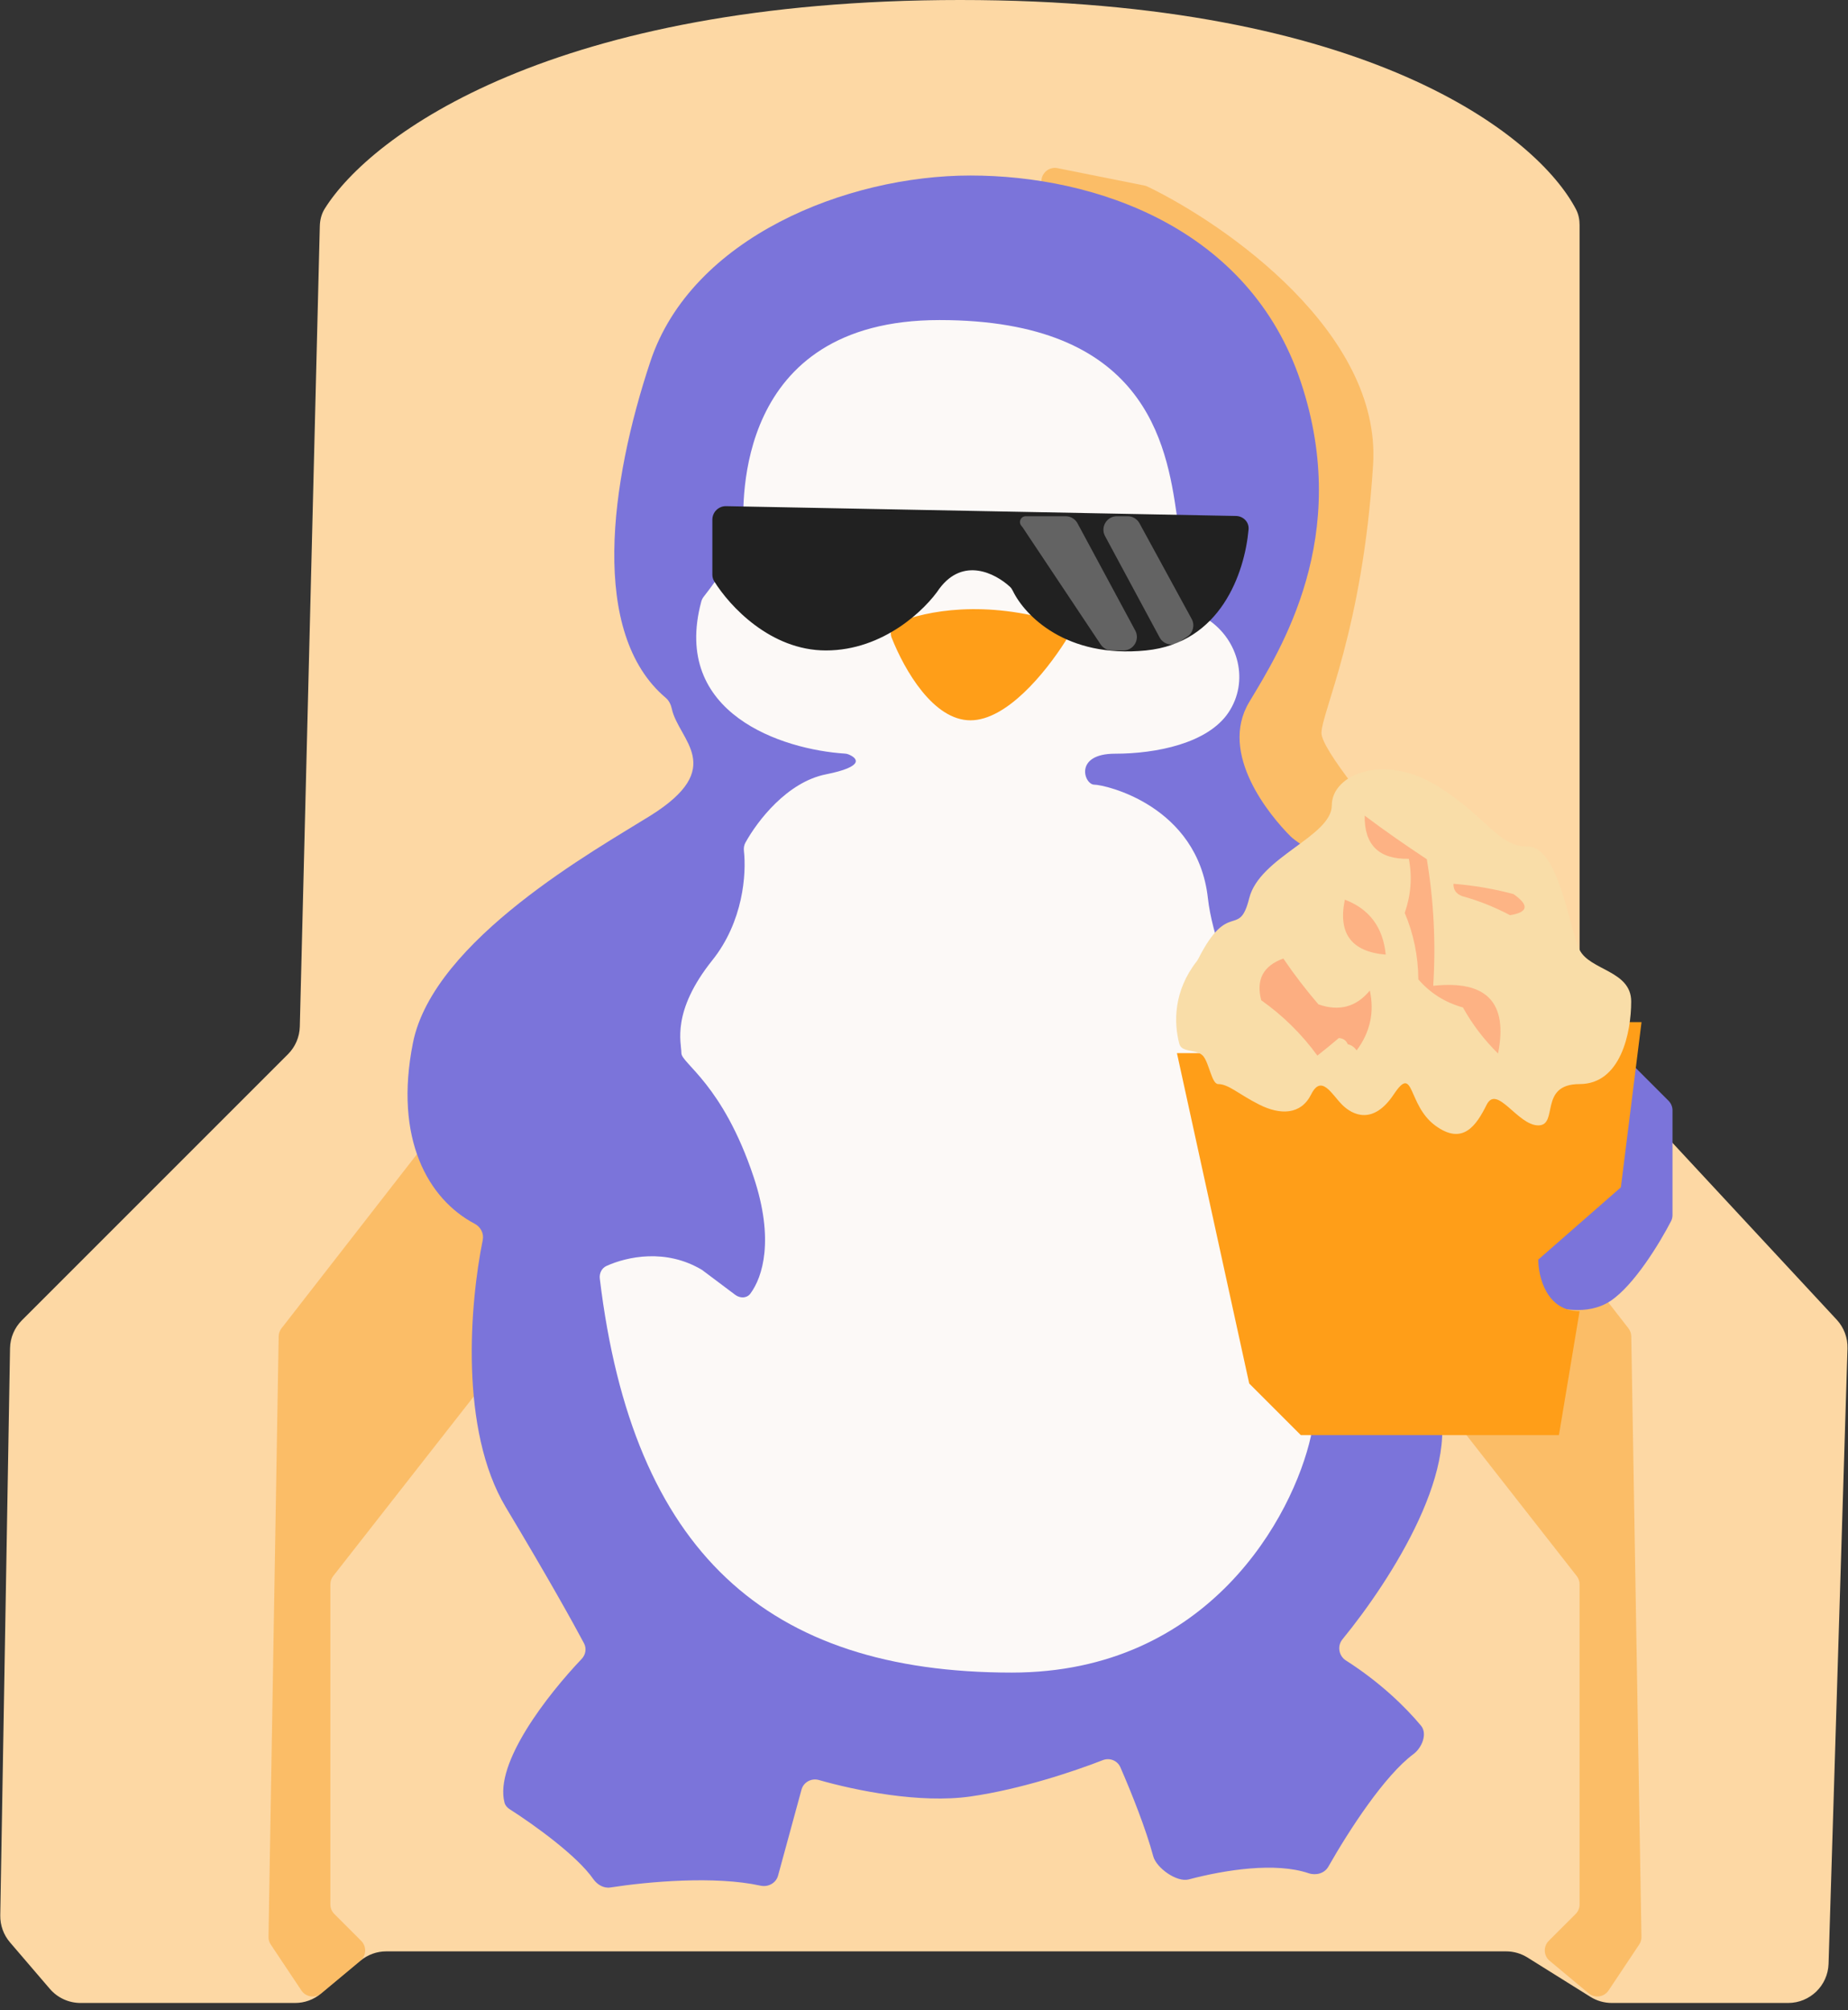 <?xml version="1.0" encoding="UTF-8"?> <svg xmlns="http://www.w3.org/2000/svg" width="137" height="149" viewBox="0 0 137 149" fill="none"><rect x="0" y="0" width="137" height="149" fill="#333333" stroke="none"/><path d="M113.238 145.11L117.902 148.024C118.378 148.322 118.929 148.48 119.492 148.48H132.56C134.181 148.48 135.509 147.193 135.559 145.573L136.962 99.963C136.986 99.174 136.699 98.408 136.162 97.829L117.902 78.165C117.387 77.61 117.101 76.881 117.101 76.124V16.688C117.101 16.282 117.025 15.878 116.836 15.518C113.955 10.011 101.362 0 71.179 0C41.082 0 27.527 9.954 24.073 15.471C23.829 15.86 23.72 16.311 23.709 16.771L22.226 76.103C22.206 76.873 21.892 77.605 21.348 78.15L1.623 97.874C1.073 98.424 0.758 99.166 0.744 99.944L0.02 141.984C0.007 142.718 0.264 143.431 0.741 143.988L3.694 147.433C4.264 148.098 5.096 148.48 5.972 148.48H21.875C22.577 148.48 23.256 148.234 23.795 147.785L26.719 145.349C27.258 144.9 27.937 144.654 28.639 144.654H111.648C112.21 144.654 112.761 144.812 113.238 145.11Z" fill="#FDD8A4"></path><path d="M20.87 98.468L31.38 84.955L36.525 79.239C37.138 78.557 38.268 78.991 38.268 79.907V99.152C38.268 99.376 38.193 99.593 38.056 99.769L24.704 116.829C24.566 117.005 24.492 117.222 24.492 117.445V141.178C24.492 141.443 24.597 141.697 24.785 141.885L26.779 143.879C27.195 144.295 27.164 144.978 26.712 145.354L23.816 147.768C23.359 148.148 22.673 148.049 22.344 147.554L20.073 144.148C19.96 143.979 19.901 143.779 19.905 143.576L20.659 99.065C20.663 98.849 20.737 98.639 20.87 98.468Z" fill="#FAA32B" fill-opacity="0.5"></path><path d="M120.723 98.468L110.212 84.955L105.067 79.239C104.454 78.557 103.324 78.991 103.324 79.907V99.152C103.324 99.376 103.399 99.593 103.537 99.769L116.888 116.829C117.026 117.005 117.101 117.222 117.101 117.445V141.178C117.101 141.443 116.995 141.697 116.808 141.885L114.813 143.879C114.398 144.295 114.429 144.978 114.88 145.354L117.776 147.768C118.233 148.148 118.919 148.049 119.249 147.554L121.52 144.148C121.632 143.979 121.691 143.779 121.687 143.576L120.933 99.065C120.929 98.849 120.855 98.639 120.723 98.468Z" fill="#FAA32B" fill-opacity="0.5"></path><path d="M101.793 34.441C102.402 24.705 90.966 16.683 85.065 13.829C84.99 13.793 84.914 13.768 84.833 13.752L78.4 12.466C77.814 12.348 77.258 12.767 77.207 13.362L72.773 65.84C72.735 66.282 72.994 66.697 73.409 66.857L105.842 79.388C106.178 79.518 106.558 79.457 106.836 79.229L113.917 73.436C114.386 73.052 114.408 72.342 113.964 71.929L104.089 62.76C102.048 60.464 97.966 55.565 97.966 54.341C97.966 52.81 101.028 46.687 101.793 34.441Z" fill="#FAA32B" fill-opacity="0.5"></path><path d="M48.218 60.464C53.939 56.888 50.305 54.871 49.804 52.541C49.737 52.233 49.597 51.936 49.357 51.733C43.694 46.95 45.224 35.771 48.218 26.788C51.279 17.603 62.76 13.011 71.944 13.011C81.129 13.011 92.609 16.838 96.436 28.319C100.263 39.799 94.905 48.218 92.609 52.045C90.313 55.872 94.14 60.464 95.67 61.995C96.889 63.213 110.835 71.603 117.76 75.709C117.832 75.751 117.896 75.801 117.955 75.86L123.696 81.601C123.884 81.789 123.989 82.043 123.989 82.308V90.077C123.989 90.232 123.954 90.384 123.883 90.522C123.051 92.132 121.154 95.264 119.397 96.436C117.683 97.578 115.392 97.033 114.264 96.541C114.114 96.475 113.99 96.366 113.895 96.234L110.818 91.926C110.487 91.463 109.838 91.367 109.426 91.758C107.137 93.931 104.199 98.404 106.386 103.324C108.664 108.45 103.172 117.063 99.519 121.526C99.119 122.015 99.246 122.751 99.779 123.091C102.345 124.727 104.214 126.567 105.344 127.924C105.841 128.521 105.412 129.564 104.788 130.028C102.651 131.616 100.032 135.638 98.473 138.381C98.191 138.877 97.555 139.046 97.015 138.863C94.558 138.033 90.879 138.598 88.117 139.323C87.243 139.552 85.725 138.473 85.493 137.599C84.963 135.608 83.891 132.918 83.057 131.005C82.839 130.507 82.261 130.282 81.755 130.48C79.586 131.326 75.633 132.646 71.944 133.173C68.194 133.709 63.39 132.721 60.709 131.953C60.157 131.795 59.571 132.109 59.42 132.662L57.68 139.042C57.529 139.596 56.944 139.908 56.383 139.785C52.996 139.042 48.065 139.483 45.246 139.919C44.754 139.995 44.27 139.707 43.986 139.299C42.785 137.567 39.615 135.288 37.778 134.112C37.599 133.998 37.455 133.834 37.401 133.628C36.643 130.698 40.59 125.636 43.123 122.974C43.419 122.662 43.496 122.2 43.295 121.819C42.489 120.298 40.62 116.939 37.503 111.743C34.049 105.987 34.834 96.622 35.789 91.918C35.887 91.433 35.629 90.948 35.191 90.717C31.744 88.899 29.19 84.427 30.615 77.302C32.145 69.648 44.27 62.931 48.218 60.464Z" fill="#7B74DA"></path><path d="M75.006 123.989C89.631 123.989 95.866 112.365 97.183 106.47C97.195 106.412 97.202 106.356 97.204 106.297L97.955 86.028C97.963 85.828 97.912 85.633 97.806 85.463C95.202 81.25 90.147 71.984 89.547 66.587C88.782 59.698 81.894 58.168 81.129 58.168C80.363 58.168 79.598 55.872 82.659 55.872C85.721 55.872 89.547 55.106 91.078 52.81C92.609 50.514 91.844 47.453 89.547 45.922C87.731 44.711 87.262 40.407 87.252 38.338C87.251 38.29 87.248 38.246 87.242 38.199C86.473 32.832 84.89 23.726 69.648 23.726C54.341 23.726 55.106 37.503 55.106 39.034C55.106 40.21 53.222 42.895 52.169 44.234C52.087 44.339 52.024 44.461 51.99 44.589C49.749 52.924 58.043 55.568 62.629 55.864C62.717 55.869 62.803 55.885 62.886 55.917C63.598 56.2 64.122 56.824 61.229 57.402C58.348 57.978 56.145 60.859 55.257 62.473C55.155 62.658 55.127 62.872 55.15 63.082C55.339 64.778 55.102 68.314 52.81 71.179C49.749 75.006 50.514 77.302 50.514 78.067C50.514 78.832 53.575 80.363 55.871 87.251C57.413 91.876 56.547 94.668 55.625 95.899C55.359 96.254 54.862 96.252 54.506 95.986L52.045 94.14C49.366 92.532 46.492 93.152 44.961 93.845C44.604 94.006 44.419 94.396 44.466 94.784C46.896 114.995 56.829 123.989 75.006 123.989Z" fill="#FCF9F7"></path><path d="M87.251 78.067H90.313L119.397 75.771H121.693L120.162 88.017L114.039 93.374C114.039 94.65 114.651 97.201 117.101 97.201L115.57 106.385H113.274H96.436L92.609 102.558L87.251 78.067Z" fill="#FF9E18"></path><path d="M88.716 71.263C87.004 73.462 87.006 75.78 87.426 77.373C87.613 78.083 88.761 77.731 89.215 78.308C89.655 78.87 89.835 80.363 90.313 80.363C91.078 80.363 91.844 81.129 93.374 81.894C94.905 82.659 96.436 82.659 97.201 81.129C97.966 79.598 98.732 81.129 99.497 81.894C100.263 82.659 101.793 83.425 103.324 81.129C104.855 78.832 104.325 81.894 106.385 83.425C108.445 84.955 109.447 83.425 110.212 81.894C110.978 80.363 112.508 83.425 114.039 83.425C115.57 83.425 114.039 80.363 117.101 80.363C120.162 80.363 120.927 76.536 120.927 74.24C120.927 71.944 117.866 71.944 117.101 70.413C116.335 68.883 115.57 62.76 113.274 62.76C110.978 62.76 110.212 60.464 106.385 58.168C102.559 55.872 98.732 57.402 98.732 59.699C98.732 61.995 93.374 63.525 92.609 66.587C91.849 69.626 91.089 66.631 88.832 71.081C88.8 71.144 88.759 71.207 88.716 71.263Z" fill="#F9DDA8"></path><path fill-rule="evenodd" clip-rule="evenodd" d="M101.169 60.464C102.653 61.581 104.199 62.653 105.776 63.694C106.296 66.801 106.45 69.924 106.251 73.077C110.215 72.648 111.807 74.317 111.057 78.098C110.031 77.087 109.159 75.955 108.455 74.684C107.138 74.317 106.036 73.628 105.148 72.602C105.133 70.873 104.796 69.219 104.138 67.673C104.597 66.357 104.705 65.025 104.444 63.663C102.225 63.709 101.138 62.637 101.169 60.464Z" fill="#FDB284"></path><path fill-rule="evenodd" clip-rule="evenodd" d="M107.751 65.515C109.251 65.638 110.736 65.882 112.205 66.281C113.384 67.107 113.292 67.627 111.945 67.842C110.812 67.245 109.633 66.77 108.409 66.434C107.95 66.265 107.735 65.959 107.751 65.515Z" fill="#FDB485"></path><path fill-rule="evenodd" clip-rule="evenodd" d="M99.699 66.694C101.521 67.383 102.531 68.745 102.73 70.766C100.189 70.551 99.179 69.204 99.699 66.694Z" fill="#FDB284"></path><path fill-rule="evenodd" clip-rule="evenodd" d="M99.913 77.409C99.806 77.133 99.592 76.98 99.255 76.949C98.719 77.409 98.184 77.837 97.663 78.251C96.5 76.659 95.122 75.296 93.5 74.148C93.102 72.618 93.653 71.592 95.138 71.056C95.949 72.25 96.821 73.383 97.74 74.454C99.27 74.99 100.541 74.653 101.551 73.429C101.903 75.051 101.567 76.536 100.572 77.868C100.403 77.623 100.189 77.47 99.913 77.409Z" fill="#FCAE81"></path><path d="M78.486 46.134C73.029 44.447 68.672 45.274 66.557 46.153C66.117 46.336 65.927 46.834 66.103 47.277C67.064 49.695 69.195 53.397 71.944 53.397C74.605 53.397 77.458 49.929 78.996 47.514C79.327 46.995 79.073 46.316 78.486 46.134Z" fill="#FF9E18"></path><path d="M61.229 48.218C65.515 48.218 68.628 45.156 69.648 43.626C71.406 41.281 73.773 42.49 74.867 43.493C74.961 43.579 75.03 43.686 75.086 43.801C75.969 45.625 79.027 48.811 84.955 48.218C90.481 47.665 92.267 42.499 92.562 39.247C92.612 38.704 92.173 38.26 91.628 38.249L53.829 37.522C53.27 37.511 52.81 37.962 52.81 38.522V42.595C52.81 42.769 52.854 42.939 52.945 43.087C54.086 44.931 57.118 48.218 61.229 48.218Z" fill="#212121"></path><g opacity="0.3"><path d="M81.597 47.773L75.795 39.069C75.779 39.045 75.761 39.023 75.741 39.003C75.469 38.732 75.662 38.268 76.045 38.268H79.001C79.368 38.268 79.707 38.47 79.881 38.794L84.162 46.744C84.52 47.41 84.038 48.218 83.281 48.218H82.429C82.095 48.218 81.782 48.051 81.597 47.773Z" fill="white"></path><path d="M85.965 47.25L81.922 39.742C81.564 39.076 82.046 38.268 82.803 38.268H83.596C83.962 38.268 84.299 38.468 84.474 38.789L88.344 45.884C88.592 46.339 88.452 46.907 88.021 47.195L87.4 47.608C86.91 47.935 86.245 47.769 85.965 47.25Z" fill="white"></path></g></svg> 
